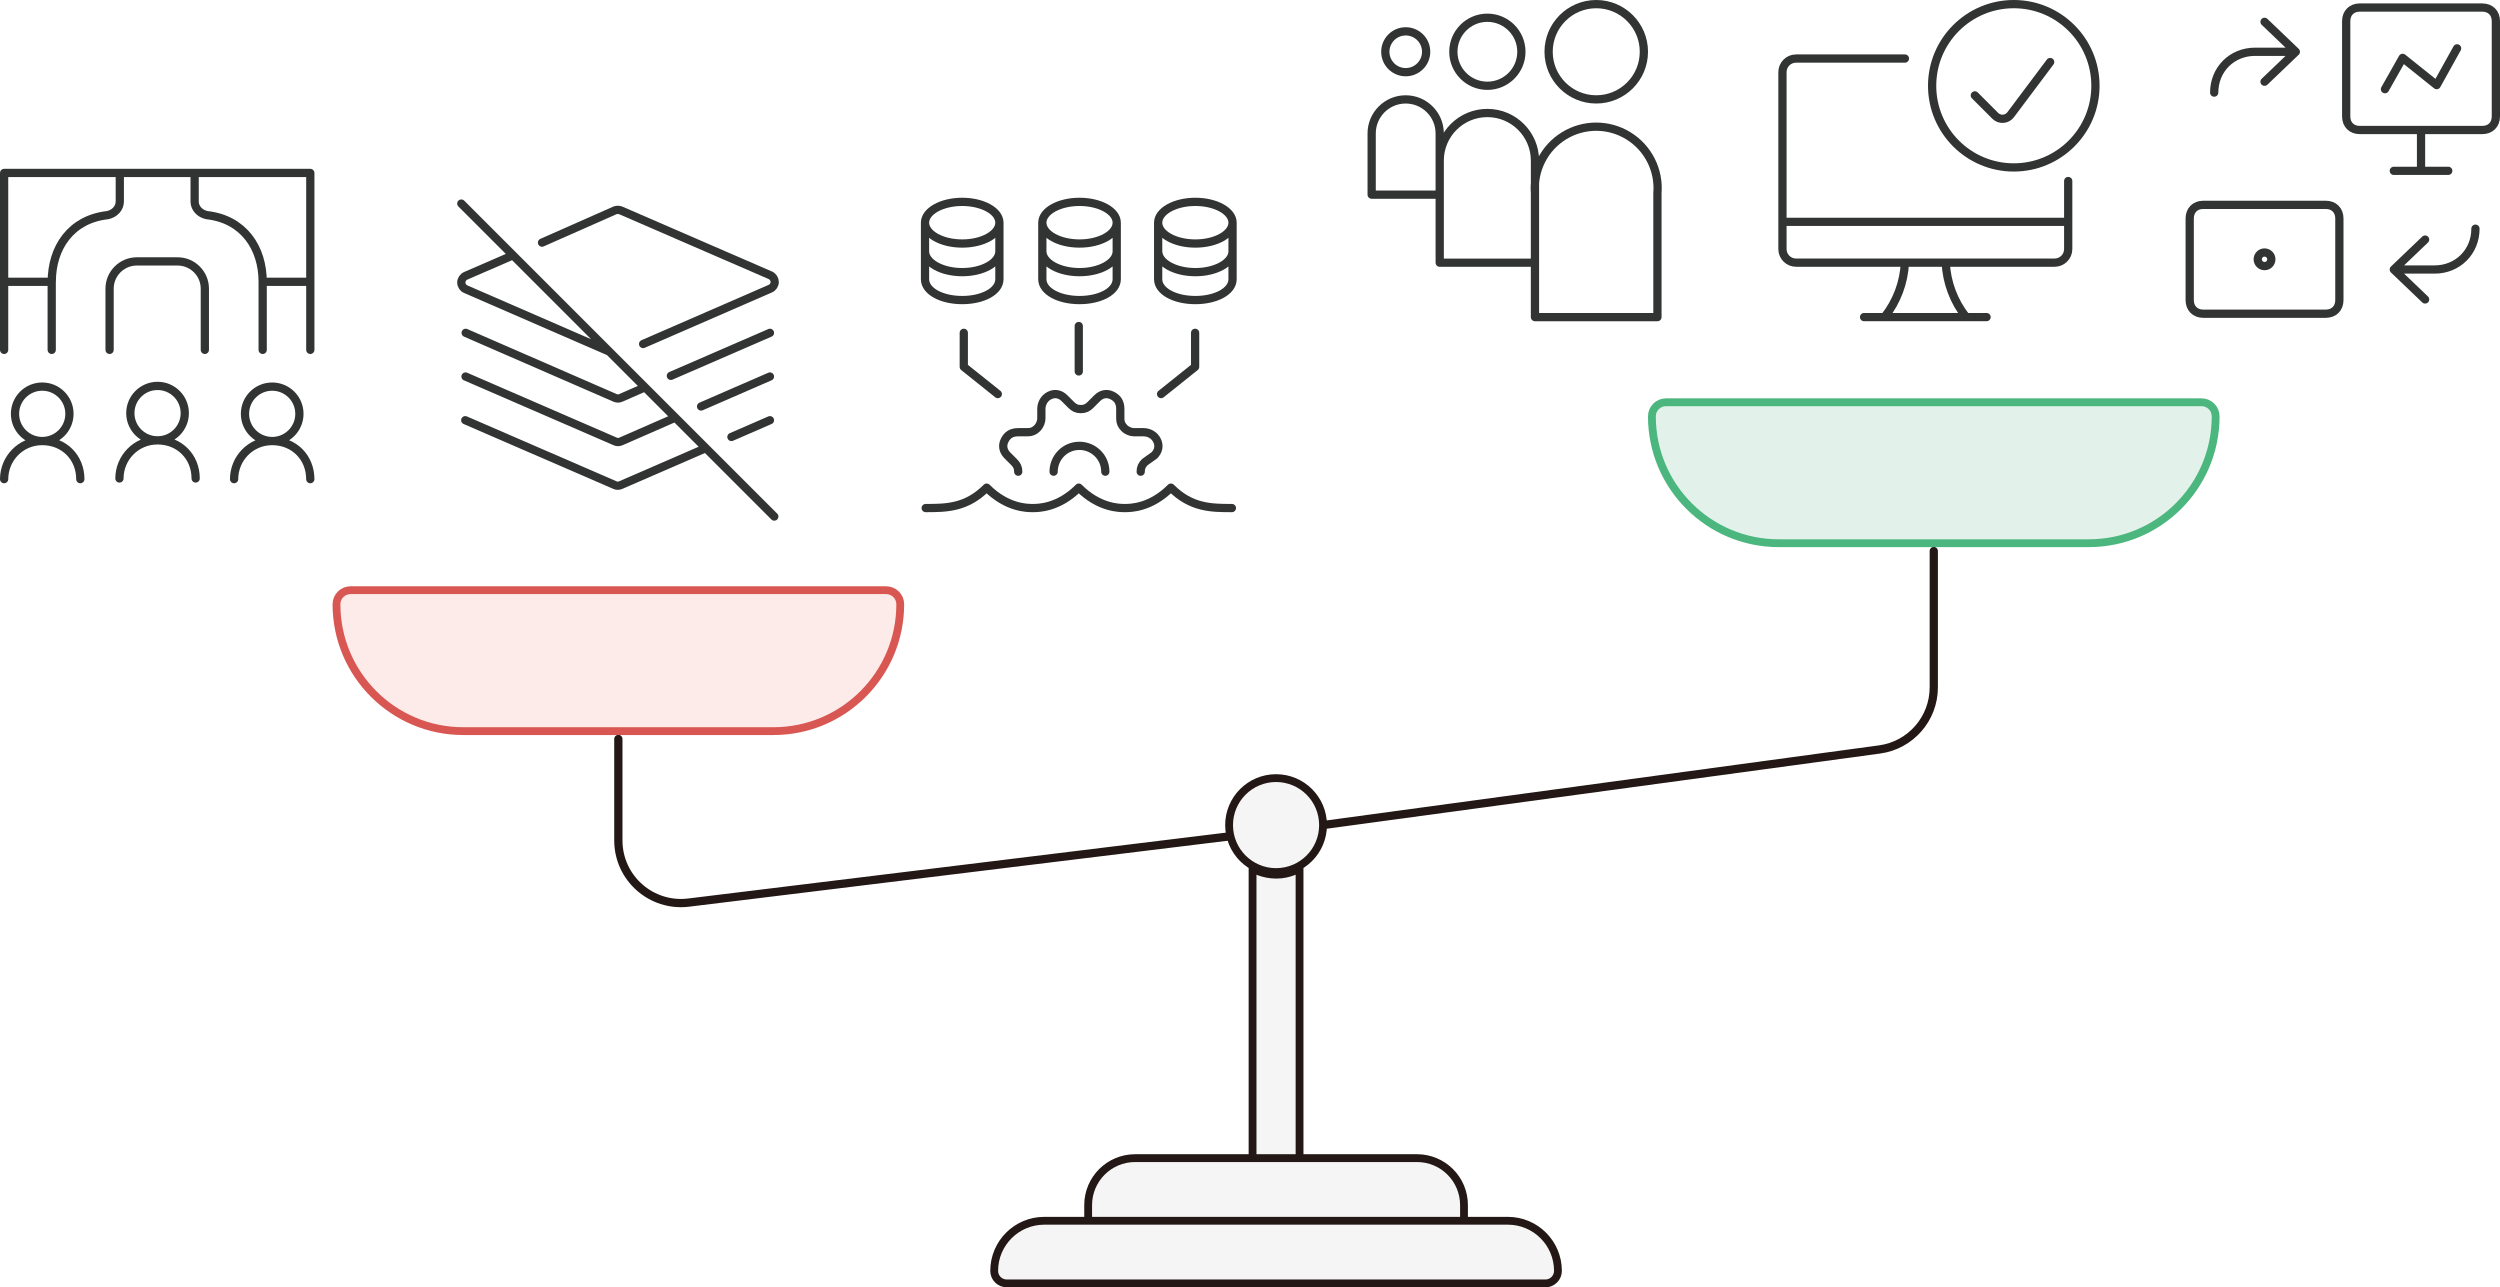 <?xml version="1.0" encoding="UTF-8"?>
<svg id="_レイヤー_2" data-name="レイヤー 2" xmlns="http://www.w3.org/2000/svg" viewBox="0 0 151.46 77.991">
  <g id="guide_tombo" data-name="guide+tombo">
    <g>
      <g id="g-root-sy_2_right-bucket_dhybcxjh4f7v-fill" data-name="g-root-sy 2 right-bucket dhybcxjh4f7v-fill">
        <g id="sy_2_right-bucket_dhybcxjh4f7v-fill" data-name="sy 2 right-bucket dhybcxjh4f7v-fill">
          <path d="m100.078,25.225c0-.471.382-.854.854-.854h32.447c.471,0,.854.382.854.854,0,4.244-3.44,7.685-7.685,7.685h-18.785c-4.244,0-7.685-3.441-7.685-7.685Z" fill="#e2f1ea" fill-rule="evenodd"/>
        </g>
      </g>
      <g id="g-root-sy_1_left-bucket_6hszljh4gss-fill" data-name="g-root-sy 1 left-bucket 6hszljh4gss-fill">
        <g id="sy_1_left-bucket_6hszljh4gss-fill" data-name="sy 1 left-bucket 6hszljh4gss-fill">
          <path d="m20.385,36.61c0-.472.382-.854.854-.854h32.447c.471,0,.854.382.854.854,0,4.244-3.441,7.685-7.685,7.685h-18.785c-4.244,0-7.685-3.441-7.685-7.685Z" fill="#fdebea" fill-rule="evenodd"/>
        </g>
      </g>
      <g id="g-root-sy_4_cu_1cz9e69jh4hkx-stroke" data-name="g-root-sy 4 cu 1cz9e69jh4hkx-stroke">
        <g id="sy_4_cu_1cz9e69jh4hkx-stroke" data-name="sy 4 cu 1cz9e69jh4hkx-stroke">
          <path d="m37.462,44.769v6.148c0,2.279,1.994,4.043,4.256,3.766l32.745-4.01m42.693-17.29v8.261c0,1.899-1.403,3.505-3.284,3.761l-33.717,4.581" fill="none" stroke="#231815" stroke-linecap="round" stroke-linejoin="round" stroke-width=".5"/>
        </g>
      </g>
      <g id="g-root-sy_2_right-bucket_dhybcxjh4f7v-stroke" data-name="g-root-sy 2 right-bucket dhybcxjh4f7v-stroke">
        <g id="sy_2_right-bucket_dhybcxjh4f7v-stroke" data-name="sy 2 right-bucket dhybcxjh4f7v-stroke">
          <path d="m100.078,25.225c0-.471.382-.854.854-.854h32.447c.471,0,.854.382.854.854,0,4.244-3.44,7.685-7.685,7.685h-18.785c-4.244,0-7.685-3.441-7.685-7.685Z" fill="none" stroke="#4bb67d" stroke-linecap="round" stroke-linejoin="round" stroke-width=".474"/>
        </g>
      </g>
      <g id="g-root-sy_1_left-bucket_6hszljh4gss-stroke" data-name="g-root-sy 1 left-bucket 6hszljh4gss-stroke">
        <g id="sy_1_left-bucket_6hszljh4gss-stroke" data-name="sy 1 left-bucket 6hszljh4gss-stroke">
          <path d="m20.385,36.61c0-.472.382-.854.854-.854h32.447c.471,0,.854.382.854.854,0,4.244-3.441,7.685-7.685,7.685h-18.785c-4.244,0-7.685-3.441-7.685-7.685Z" fill="none" stroke="#d95752" stroke-linecap="round" stroke-linejoin="round" stroke-width=".474"/>
        </g>
      </g>
      <g>
        <g id="g-root-ic_spac_mccdfljha2a2-stroke" data-name="g-root-ic spac mccdfljha2a2-stroke">
          <g id="ic_spac_mccdfljha2a2-stroke" data-name="ic spac mccdfljha2a2-stroke">
            <path d="m100.414,11.701c.114-1.398-.567-2.741-1.762-3.475-1.195-.734-2.701-.734-3.896,0-1.195.734-1.876,2.077-1.762,3.475v7.511h7.42v-7.511Zm-6.593-8.565c0,1.594,1.292,2.886,2.886,2.886s2.886-1.292,2.886-2.886-1.292-2.886-2.886-2.886-2.886,1.292-2.886,2.886Zm-5.771,0c0,1.138.923,2.061,2.061,2.061s2.061-.923,2.061-2.061-.923-2.061-2.061-2.061-2.061.923-2.061,2.061Zm-4.122,0c0,.683.554,1.237,1.237,1.237s1.237-.554,1.237-1.237-.554-1.237-1.237-1.237-1.237.554-1.237,1.237Zm3.295,6.596c0-1.594,1.292-2.886,2.886-2.886s2.886,1.292,2.886,2.886v6.183h-5.771v-6.183Zm-4.122-1.649c0-1.138.923-2.061,2.061-2.061s2.061.923,2.061,2.061v3.71h-4.122v-3.71Z" fill="none" stroke="#323333" stroke-linecap="round" stroke-linejoin="round" stroke-width=".5"/>
          </g>
        </g>
        <g id="g-root-ic_appr_18mk9hdjh8mx5-stroke" data-name="g-root-ic appr 18mk9hdjh8mx5-stroke">
          <g id="ic_appr_18mk9hdjh8mx5-stroke" data-name="ic appr 18mk9hdjh8mx5-stroke">
            <path d="m117.056,5.197c0,2.732,2.215,4.947,4.947,4.947s4.947-2.215,4.947-4.947-2.215-4.947-4.947-4.947-4.947,2.215-4.947,4.947Zm7.151-1.439l-2.395,3.194c-.108.143-.272.233-.451.245-.179.013-.354-.053-.481-.18l-1.237-1.237m-11.656,7.66h17.313m0-2.473v4.122c0,.455-.369.824-.824.824h-15.664c-.455,0-.824-.369-.824-.824V4.372c0-.455.369-.825.824-.825h6.595m-1.237,15.664c.747-.943,1.179-2.096,1.237-3.298m3.71,3.298c-.747-.943-1.179-2.096-1.237-3.298m-4.947,3.298h7.42" fill="none" stroke="#323333" stroke-linecap="round" stroke-linejoin="round" stroke-width=".5"/>
          </g>
        </g>
        <g id="g-root-ic_moni_4gp1c1jh8oow-stroke" data-name="g-root-ic moni 4gp1c1jh8oow-stroke">
          <g id="ic_moni_4gp1c1jh8oow-stroke" data-name="ic moni 4gp1c1jh8oow-stroke">
            <path d="m141.729,18.182c0,.495-.33.824-.824.824h-7.42c-.495,0-.824-.33-.824-.824v-4.947c0-.495.33-.824.824-.824h7.42c.495,0,.824.33.824.824v4.947Zm-4.534-2.061c-.228,0-.412-.185-.412-.412s.185-.412.412-.412m0,.825c.228,0,.412-.185.412-.412s-.185-.412-.412-.412m9.728,2.844l-1.896-1.814,1.896-1.814m3.05-.659c0,1.401-1.072,2.473-2.473,2.473h-2.473m-7.832-15.005l1.896,1.814-1.896,1.814m-3.05.659c0-1.401,1.072-2.473,2.473-2.473h2.473m12.119,3.916c0,.495-.33.824-.824.824h-7.42c-.495,0-.824-.33-.824-.824V1.281c0-.495.33-.824.824-.824h7.42c.495,0,.824.33.824.824v5.771Zm-4.534.824v2.473m-1.649,0h3.298m-3.834-4.947l1.072-1.896,2.061,1.649,1.237-2.226" fill="none" stroke="#323333" stroke-linecap="round" stroke-linejoin="round" stroke-width=".5"/>
          </g>
        </g>
      </g>
      <g>
        <g id="g-root-ic_1_18hkgshjh7a4n-stroke" data-name="g-root-ic 1 18hkgshjh7a4n-stroke">
          <g id="ic_1_18hkgshjh7a4n-stroke" data-name="ic 1 18hkgshjh7a4n-stroke">
            <path d="m.25,21.196v-10.718h18.55v10.718M.25,17.074h2.886c0-2.061,1.154-3.792,3.38-4.04.412-.083.742-.412.742-.825v-1.731m-4.125,10.718v-4.122m12.781,4.122v-4.122m2.886,0h-2.886c0-2.061-1.154-3.792-3.38-4.04-.412-.083-.742-.412-.742-.825v-1.731m-5.153,10.718v-3.71c0-.907.742-1.649,1.649-1.649h2.473c.907,0,1.649.742,1.649,1.649v3.71m-9.852,5.524c.911,0,1.649-.738,1.649-1.649s-.738-1.649-1.649-1.649-1.649.738-1.649,1.649.738,1.649,1.649,1.649Zm-2.308,2.308c0-1.237.989-2.308,2.308-2.308s2.308.989,2.308,2.308m4.679-2.35c.911,0,1.649-.738,1.649-1.649s-.738-1.649-1.649-1.649-1.649.738-1.649,1.649.738,1.649,1.649,1.649Zm-2.309,2.309c0-1.237.989-2.309,2.309-2.309s2.308.989,2.308,2.309m4.637-2.267c.911,0,1.649-.738,1.649-1.649s-.738-1.649-1.649-1.649-1.649.738-1.649,1.649.738,1.649,1.649,1.649Zm-2.308,2.308c0-1.237.989-2.308,2.308-2.308s2.308.989,2.308,2.308" fill="none" stroke="#323333" stroke-linecap="round" stroke-linejoin="round" stroke-width=".5"/>
          </g>
        </g>
        <g id="g-root-ic_off_zofcw1jh5tdy-stroke" data-name="g-root-ic off zofcw1jh5tdy-stroke">
          <g id="ic_off_zofcw1jh5tdy-stroke" data-name="ic off zofcw1jh5tdy-stroke">
            <path d="m27.948,12.333l18.962,18.962m-14.073-16.596l4.419-1.954c.112-.041.235-.041.346,0l9.069,3.933c.158.073.261.23.264.404-.001.175-.104.333-.264.404l-7.708,3.355m-2.045.462l-8.706-3.784c-.16-.071-.263-.229-.264-.404.003-.174.106-.331.264-.404l2.869-1.245m7.997,7.997l-1.468.643c-.11.05-.236.05-.346,0l-9.052-3.941m18.434,0l-6.002,2.605m.272,2.531l-3.298,1.443c-.11.05-.236.05-.346,0l-9.069-3.933m18.443,0l-4.172,1.814m.289,2.523l-5.161,2.242c-.11.05-.236.05-.346,0l-9.069-3.932m18.459,0l-2.333,1.014" fill="none" stroke="#323333" stroke-linecap="round" stroke-linejoin="round" stroke-width=".5"/>
          </g>
        </g>
        <g id="g-root-ic_sett_1lwrtohjh4f0t-stroke" data-name="g-root-ic sett 1lwrtohjh4f0t-stroke">
          <g id="ic_sett_1lwrtohjh4f0t-stroke" data-name="ic sett 1lwrtohjh4f0t-stroke">
            <path d="m72.42,14.754c1.245,0,2.253-.565,2.253-1.262s-1.009-1.262-2.253-1.262-2.254.565-2.254,1.262,1.009,1.262,2.254,1.262Zm-2.254-1.262v3.425c0,.721.992,1.262,2.254,1.262s2.253-.541,2.253-1.262v-3.425m-9.271,1.262c1.245,0,2.254-.565,2.254-1.262s-1.009-1.262-2.254-1.262-2.253.565-2.253,1.262,1.009,1.262,2.253,1.262Zm-2.253-1.262v3.425c0,.721.992,1.262,2.253,1.262s2.254-.541,2.254-1.262v-3.425m-9.361,1.262c1.245,0,2.253-.565,2.253-1.262s-1.009-1.262-2.253-1.262-2.254.565-2.254,1.262,1.009,1.262,2.254,1.262Zm2.253.471c0,.697-1.009,1.262-2.253,1.262s-2.254-.565-2.254-1.262m11.615,0c0,.697-1.009,1.262-2.254,1.262s-2.253-.565-2.253-1.262m11.525,0c0,.697-1.009,1.262-2.253,1.262s-2.254-.565-2.254-1.262m-14.126-1.733v3.425c0,.721.992,1.262,2.254,1.262s2.253-.541,2.253-1.262v-3.425m-4.466,17.288c1.231,0,2.462,0,3.693-1.237,1.231,1.237,2.462,1.237,2.791,1.237s1.56,0,2.791-1.237c1.231,1.237,2.462,1.237,2.791,1.237s1.559,0,2.791-1.237c1.231,1.237,2.462,1.237,3.694,1.237m-12.944-2.203c0-.247-.083-.412-.247-.577l-.412-.412c-.247-.247-.33-.577-.165-.907.165-.33.412-.495.824-.495h.577c.247,0,.412-.082.577-.247s.247-.412.247-.577v-.577c0-.33.165-.659.495-.824.33-.165.659-.083.907.165l.412.412c.165.165.33.247.577.247s.412-.082.577-.247l.412-.412c.247-.247.577-.33.907-.165.33.165.495.412.495.824v.577c0,.247.083.412.247.577.165.165.412.247.577.247h.577c.33,0,.66.165.824.495s.082.66-.165.907l-.577.412c-.165.165-.247.33-.247.577m-5.276,0c0-.824.659-1.566,1.566-1.566.824,0,1.566.66,1.566,1.566m3.38-4.703l2.061-1.649v-2.061m-11.954,3.71l-2.061-1.649v-2.061m6.966,2.34v-2.753" fill="none" stroke="#323333" stroke-linecap="round" stroke-linejoin="round" stroke-width=".5"/>
          </g>
        </g>
      </g>
      <g id="g-root-sy_3_cu_qsscn5jh4gsq-fill" data-name="g-root-sy 3 cu qsscn5jh4gsq-fill">
        <g id="sy_3_cu_qsscn5jh4gsq-fill" data-name="sy 3 cu qsscn5jh4gsq-fill">
          <path d="m77.309,52.833c1.572,0,2.846-1.274,2.846-2.846s-1.274-2.846-2.846-2.846-2.846,1.274-2.846,2.846,1.274,2.846,2.846,2.846Zm-1.423,17.329h2.846v-17.55s-.59.38-1.403.38c-.869,0-1.444-.38-1.444-.38v17.55Zm-12.618,3.797c-1.677,0-3.036,1.359-3.036,3.036,0,.419.34.759.759.759h32.637c.419,0,.759-.34.759-.759,0-1.677-1.359-3.036-3.036-3.036h-28.083Zm5.503-3.795c-1.572,0-2.846,1.274-2.846,2.846v.949h22.77v-.949c0-1.572-1.274-2.846-2.846-2.846h-17.077Z" fill="#f5f5f5" fill-rule="evenodd"/>
        </g>
      </g>
      <g id="g-root-sy_3_cu_qsscn5jh4gsq-stroke" data-name="g-root-sy 3 cu qsscn5jh4gsq-stroke">
        <g id="sy_3_cu_qsscn5jh4gsq-stroke" data-name="sy 3 cu qsscn5jh4gsq-stroke">
          <path d="m77.309,52.833c1.572,0,2.846-1.274,2.846-2.846s-1.274-2.846-2.846-2.846-2.846,1.274-2.846,2.846,1.274,2.846,2.846,2.846Zm-1.423,17.329h2.846v-17.55s-.59.38-1.403.38c-.869,0-1.444-.38-1.444-.38v17.55Zm-12.618,3.797c-1.677,0-3.036,1.359-3.036,3.036,0,.419.34.759.759.759h32.637c.419,0,.759-.34.759-.759,0-1.677-1.359-3.036-3.036-3.036h-28.083Zm5.503-3.795c-1.572,0-2.846,1.274-2.846,2.846v.949h22.77v-.949c0-1.572-1.274-2.846-2.846-2.846h-17.077Z" fill="none" stroke="#231815" stroke-linecap="round" stroke-linejoin="round" stroke-width=".474"/>
        </g>
      </g>
    </g>
  </g>
</svg>